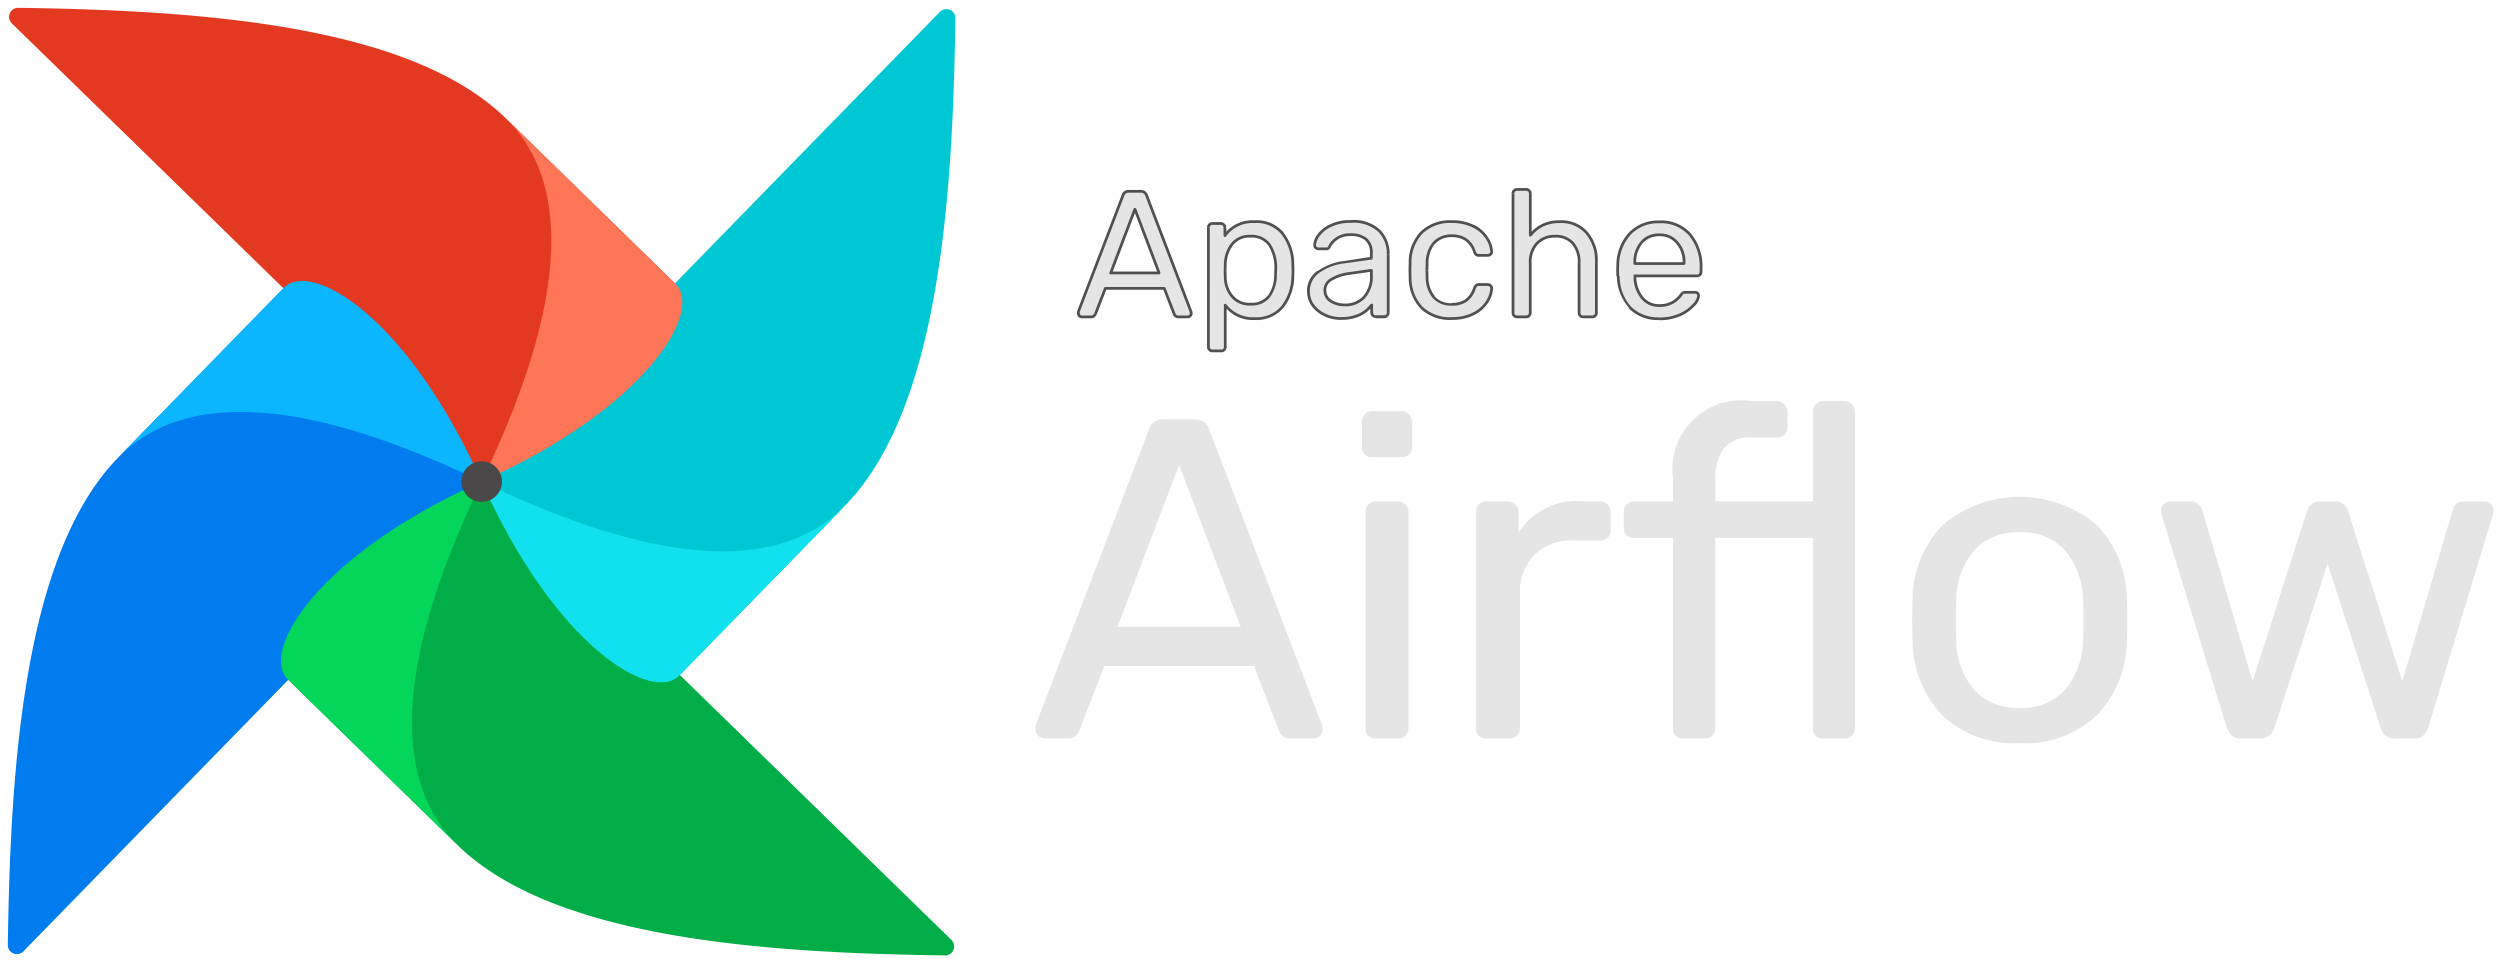 <svg xmlns="http://www.w3.org/2000/svg" xmlns:xlink="http://www.w3.org/1999/xlink" width="82.834" height="32" viewBox="0 0 82.834 32">
  <defs>
    <clipPath id="clip-path">
      <rect id="Rectangle_9061" data-name="Rectangle 9061" width="82.834" height="32" fill="#fff"/>
    </clipPath>
  </defs>
  <g id="AirflowLogo" clip-path="url(#clip-path)">
    <path id="Path_112340" data-name="Path 112340" d="M1.923,74.069l15.033-15.41a.278.278,0,0,0,.034-.355c-.914-1.276-2.6-1.5-3.226-2.355-1.852-2.54-2.322-3.978-3.117-3.889a.243.243,0,0,0-.144.076L5.071,57.7C1.947,60.9,1.5,67.956,1.417,73.86A.3.3,0,0,0,1.923,74.069Z" transform="translate(-1.158 -42.537)" fill="#017cee"/>
    <path id="Path_112341" data-name="Path 112341" d="M74.069,102.808,58.659,87.775a.278.278,0,0,0-.355-.034c-1.276.914-1.5,2.6-2.355,3.226-2.54,1.852-3.978,2.322-3.889,3.118a.242.242,0,0,0,.076.144L57.7,99.66c3.2,3.124,10.253,3.572,16.158,3.654A.3.3,0,0,0,74.069,102.808Z" transform="translate(-42.537 -71.657)" fill="#00ad46"/>
    <path id="Path_112342" data-name="Path 112342" d="M56.761,99.317c-1.749-1.706-2.561-5.083.793-12.045-5.45,2.436-7.36,5.638-6.421,6.554Z" transform="translate(-41.595 -71.314)" fill="#04d659" fill-rule="evenodd"/>
    <path id="Path_112343" data-name="Path 112343" d="M102.807,1.7,87.774,17.112a.278.278,0,0,0-.034.355c.914,1.276,2.6,1.5,3.226,2.355,1.852,2.54,2.322,3.978,3.118,3.889a.243.243,0,0,0,.144-.076l5.43-5.567c3.124-3.2,3.572-10.253,3.654-16.158A.3.3,0,0,0,102.807,1.7Z" transform="translate(-71.656 -1.317)" fill="#00c7d4"/>
    <path id="Path_112344" data-name="Path 112344" d="M99.315,88.065c-1.707,1.749-5.083,2.561-12.045-.793,2.436,5.45,5.638,7.36,6.554,6.421Z" transform="translate(-71.312 -71.314)" fill="#11e1ee" fill-rule="evenodd"/>
    <path id="Path_112345" data-name="Path 112345" d="M1.7,1.925,17.11,16.957a.278.278,0,0,0,.355.034c1.276-.914,1.5-2.6,2.355-3.226,2.54-1.852,3.978-2.322,3.889-3.117a.243.243,0,0,0-.076-.144L18.067,5.073C14.864,1.949,7.813,1.5,1.909,1.418A.3.3,0,0,0,1.7,1.925Z" transform="translate(-1.316 -1.159)" fill="#e43921"/>
    <path id="Path_112346" data-name="Path 112346" d="M88.063,21.4c1.749,1.707,2.561,5.083-.793,12.045,5.45-2.436,7.36-5.638,6.421-6.554Z" transform="translate(-71.312 -17.489)" fill="#ff7557" fill-rule="evenodd"/>
    <path id="Path_112347" data-name="Path 112347" d="M21.4,56.761c1.707-1.749,5.083-2.561,12.045.793-2.436-5.45-5.638-7.36-6.554-6.421Z" transform="translate(-17.489 -41.596)" fill="#0cb6ff" fill-rule="evenodd"/>
    <circle id="Ellipse_1192" data-name="Ellipse 1192" cx="0.672" cy="0.672" r="0.672" transform="translate(15.28 15.292) rotate(-0.709)" fill="#4a4848"/>
    <path id="Path_112348" data-name="Path 112348" d="M195.5,38.559a.122.122,0,0,1-.119-.119.245.245,0,0,1,.006-.065l1.475-3.848a.185.185,0,0,1,.19-.131h.4a.185.185,0,0,1,.19.131l1.469,3.848.012.065a.122.122,0,0,1-.119.119h-.3a.154.154,0,0,1-.1-.03.187.187,0,0,1-.048-.071l-.327-.844h-1.951l-.327.844a.168.168,0,0,1-.054.071.144.144,0,0,1-.1.03Zm2.557-1.457-.8-2.111-.8,2.111Zm1.772,2.587a.138.138,0,0,1-.1-.042.129.129,0,0,1-.036-.1V35.6a.129.129,0,0,1,.036-.1.138.138,0,0,1,.1-.042h.274a.143.143,0,0,1,.137.137v.262a1.13,1.13,0,0,1,.975-.458,1.116,1.116,0,0,1,.934.393,1.672,1.672,0,0,1,.339,1.011q.006.065.006.2t-.006.2a1.69,1.69,0,0,1-.339,1.011,1.126,1.126,0,0,1-.934.393,1.148,1.148,0,0,1-.963-.446v1.38a.129.129,0,0,1-.036.1.119.119,0,0,1-.1.042Zm1.261-1.552a.706.706,0,0,0,.613-.262,1.208,1.208,0,0,0,.214-.69q.006-.059.006-.172,0-1.124-.833-1.124a.728.728,0,0,0-.618.274,1.127,1.127,0,0,0-.22.642l-.006.226.006.232a.993.993,0,0,0,.226.613A.746.746,0,0,0,201.087,38.137Zm3,.482a1.243,1.243,0,0,1-.541-.119,1.036,1.036,0,0,1-.4-.321.793.793,0,0,1-.143-.458.778.778,0,0,1,.321-.642,1.813,1.813,0,0,1,.88-.333l.886-.125v-.172q0-.607-.7-.607a.748.748,0,0,0-.428.113.732.732,0,0,0-.25.256.162.162,0,0,1-.048.077.1.1,0,0,1-.071.024h-.256a.123.123,0,0,1-.131-.131.625.625,0,0,1,.131-.321,1.028,1.028,0,0,1,.4-.315,1.44,1.44,0,0,1,.66-.137,1.253,1.253,0,0,1,.957.315,1.084,1.084,0,0,1,.291.773v1.927a.138.138,0,0,1-.042.1.129.129,0,0,1-.1.036h-.274a.124.124,0,0,1-.137-.137v-.256a1.027,1.027,0,0,1-.381.321A1.365,1.365,0,0,1,204.089,38.619Zm.125-.446a.842.842,0,0,0,.63-.25,1,1,0,0,0,.25-.731v-.167l-.69.1a1.559,1.559,0,0,0-.636.2.406.406,0,0,0-.214.351.418.418,0,0,0,.2.369A.845.845,0,0,0,204.214,38.173Zm3.543.446a1.363,1.363,0,0,1-1-.357,1.461,1.461,0,0,1-.381-1.011l-.006-.238.006-.238a1.438,1.438,0,0,1,.381-1.005,1.35,1.35,0,0,1,1-.363,1.557,1.557,0,0,1,.725.155,1.107,1.107,0,0,1,.44.381.906.906,0,0,1,.161.452.1.1,0,0,1-.036.1.15.15,0,0,1-.1.036h-.285a.141.141,0,0,1-.089-.024.245.245,0,0,1-.059-.1.762.762,0,0,0-.285-.4.809.809,0,0,0-.464-.125.774.774,0,0,0-.589.232,1.042,1.042,0,0,0-.232.7l-.006.214.006.2a1.052,1.052,0,0,0,.232.7.772.772,0,0,0,.589.226.84.84,0,0,0,.464-.119.8.8,0,0,0,.285-.41.245.245,0,0,1,.059-.1.121.121,0,0,1,.089-.03h.285a.138.138,0,0,1,.1.042.1.1,0,0,1,.036.1.933.933,0,0,1-.161.452,1.107,1.107,0,0,1-.44.381A1.535,1.535,0,0,1,207.757,38.619Zm2.175-.059a.124.124,0,0,1-.137-.137V34.474a.129.129,0,0,1,.036-.1.138.138,0,0,1,.1-.042h.3a.143.143,0,0,1,.137.137V35.86a1.155,1.155,0,0,1,.4-.333,1.256,1.256,0,0,1,.577-.119,1.1,1.1,0,0,1,.886.369,1.409,1.409,0,0,1,.321.969v1.677a.138.138,0,0,1-.042.1.128.128,0,0,1-.1.036h-.3a.124.124,0,0,1-.137-.137V36.775a.947.947,0,0,0-.208-.654.739.739,0,0,0-.589-.232.79.79,0,0,0-.6.238.9.9,0,0,0-.22.648v1.647a.138.138,0,0,1-.042.1.128.128,0,0,1-.1.036Zm4.718.059a1.315,1.315,0,0,1-.981-.375,1.568,1.568,0,0,1-.4-1.035l-.006-.2.006-.2a1.576,1.576,0,0,1,.4-1.023,1.288,1.288,0,0,1,.969-.381,1.275,1.275,0,0,1,1.023.422,1.66,1.66,0,0,1,.363,1.13v.1a.138.138,0,0,1-.042.1.128.128,0,0,1-.1.036h-2.058v.054a1.126,1.126,0,0,0,.232.66.71.71,0,0,0,.577.268.834.834,0,0,0,.446-.107.9.9,0,0,0,.262-.232.323.323,0,0,1,.077-.083.209.209,0,0,1,.1-.018h.291a.134.134,0,0,1,.089.03.1.1,0,0,1,.036.083.52.52,0,0,1-.167.315,1.338,1.338,0,0,1-.458.321A1.627,1.627,0,0,1,214.65,38.619Zm.815-1.832v-.018a.969.969,0,0,0-.226-.666.807.807,0,0,0-1.189,0,1,1,0,0,0-.214.666v.018Z" transform="translate(-159.653 -28.058)" fill="#e5e5e5"/>
    <path id="Path_112349" data-name="Path 112349" d="M195.21,38.32l-.032.032h0Zm-.03-.149-.043-.016v0Zm1.475-3.848.043.016h0Zm.785,0-.043.016h0Zm1.469,3.848.045-.008a.042.042,0,0,0,0-.008Zm.012.065h.046a.061.061,0,0,0,0-.008Zm-.036.083.032.032Zm-.488.006-.032.032,0,0Zm-.048-.071.043-.014v0Zm-.327-.844.043-.016a.046.046,0,0,0-.043-.029Zm-1.951,0v-.046a.046.046,0,0,0-.043.029Zm-.327.844-.043-.017v0Zm-.054.071.029.035h0Zm2.159-1.427v.046a.046.046,0,0,0,.043-.062Zm-.8-2.111.043-.016a.046.046,0,0,0-.085,0Zm-.8,2.111-.043-.016a.046.046,0,0,0,.043.062Zm-.952,1.411a.068.068,0,0,1-.051-.022l-.065.065a.16.16,0,0,0,.116.049Zm-.051-.022a.069.069,0,0,1-.022-.051h-.091a.16.16,0,0,0,.049.116Zm-.022-.051a.21.21,0,0,1,0-.051l-.087-.029a.276.276,0,0,0-.008.08Zm0-.049L196.7,34.34l-.085-.033-1.475,3.848Zm1.475-3.848a.15.15,0,0,1,.054-.076.16.16,0,0,1,.093-.025v-.091a.25.25,0,0,0-.145.041.241.241,0,0,0-.089.12Zm.147-.1h.4v-.091h-.4Zm.4,0a.16.16,0,0,1,.093.025.151.151,0,0,1,.054.076l.086-.031a.241.241,0,0,0-.089-.12.25.25,0,0,0-.145-.041Zm.148.1,1.469,3.848.085-.033-1.469-3.848Zm1.467,3.84.012.065.09-.016-.012-.065Zm.011.057a.069.069,0,0,1-.022.051l.065.065a.16.16,0,0,0,.049-.116Zm-.022.051a.069.069,0,0,1-.051.022V38.4a.159.159,0,0,0,.116-.049Zm-.051.022h-.3V38.4h.3Zm-.3,0a.11.11,0,0,1-.072-.019l-.059.07a.2.2,0,0,0,.13.04Zm-.069-.016a.14.14,0,0,1-.037-.053l-.087.029a.231.231,0,0,0,.059.089Zm-.037-.056-.327-.844-.085.033.327.844Zm-.37-.874h-1.951v.091h1.951Zm-1.993.029-.327.844.085.033.327-.844Zm-.328.847a.125.125,0,0,1-.04.051l.059.069a.214.214,0,0,0,.067-.092Zm-.04.051a.1.1,0,0,1-.066.019V38.4a.189.189,0,0,0,.124-.04Zm-.066.019h-.3V38.4h.3Zm2.3-1.428-.8-2.111-.085.032.8,2.111Zm-.888-2.111-.8,2.111.086.032.8-2.111Zm-.76,2.173h1.606v-.091h-1.606Zm3.276,2.5-.032.032Zm0-4.139.032.032Zm.47,0-.035.03,0,0Zm.042.357h-.046a.046.046,0,0,0,.083.027Zm1.909-.065-.036.028h0Zm.339,1.011-.046,0v0Zm0,.4-.046,0v0Zm-.339,1.011.036.029h0Zm-1.9-.054.036-.028a.046.046,0,0,0-.082.028Zm-.036,1.475-.032-.032,0,0Zm1.487-1.772-.037-.027h0Zm.214-.69-.046,0v0Zm-1.445-1.023-.036-.028h0Zm-.22.642-.046,0h.046Zm-.006.226h-.046v0Zm.006.232H200Zm.226.613.035-.029Zm-.648,1.768a.092.092,0,0,1-.069-.028l-.065.065a.183.183,0,0,0,.133.055Zm-.069-.028a.083.083,0,0,1-.022-.063h-.091a.174.174,0,0,0,.049.127Zm-.022-.063V35.4h-.091v3.949Zm0-3.949a.083.083,0,0,1,.022-.063l-.065-.065a.174.174,0,0,0-.049.127Zm.022-.063a.092.092,0,0,1,.069-.028v-.091a.183.183,0,0,0-.133.055Zm.069-.028h.274v-.091h-.274Zm.274,0a.073.073,0,0,1,.06.026l.069-.06a.164.164,0,0,0-.13-.058Zm.065.031a.073.073,0,0,1,.026.06h.091a.165.165,0,0,0-.058-.13Zm.026.06v.262h.091V35.4Zm.083.289a1.084,1.084,0,0,1,.938-.439v-.091a1.175,1.175,0,0,0-1.012.477Zm.938-.439a1.071,1.071,0,0,1,.9.375l.072-.057a1.161,1.161,0,0,0-.97-.41Zm.9.375a1.625,1.625,0,0,1,.329.984l.091,0a1.716,1.716,0,0,0-.349-1.038Zm.329.986c0,.041.006.107.006.2h.091c0-.091,0-.161-.006-.206Zm.006.2c0,.091,0,.157-.006.2l.091.008c0-.046.006-.115.006-.206Zm-.006.2a1.644,1.644,0,0,1-.329.984l.072.057a1.734,1.734,0,0,0,.349-1.038Zm-.329.984a1.08,1.08,0,0,1-.9.375v.091a1.171,1.171,0,0,0,.969-.41Zm-.9.375a1.1,1.1,0,0,1-.927-.428l-.072.056a1.194,1.194,0,0,0,1,.464Zm-1.009-.4v1.38h.091v-1.38Zm0,1.38a.083.083,0,0,1-.022.063l.065.065a.174.174,0,0,0,.049-.127Zm-.025.065a.074.074,0,0,1-.061.026v.091a.165.165,0,0,0,.13-.058Zm-.061.026h-.291v.091h.291Zm.969-1.461a.751.751,0,0,0,.65-.28l-.074-.054a.661.661,0,0,1-.576.243Zm.649-.28a1.254,1.254,0,0,0,.223-.715l-.091,0a1.163,1.163,0,0,1-.2.664Zm.223-.713c0-.042.006-.1.006-.177h-.091c0,.075,0,.131-.006.168Zm.006-.177a1.454,1.454,0,0,0-.217-.87.773.773,0,0,0-.661-.3v.091a.682.682,0,0,1,.588.262,1.367,1.367,0,0,1,.2.816Zm-.878-1.17a.774.774,0,0,0-.655.292l.073.055a.683.683,0,0,1,.582-.256Zm-.655.292A1.173,1.173,0,0,0,200,36.6l.091,0a1.081,1.081,0,0,1,.211-.617ZM200,36.6l-.006.226.091,0,.006-.226Zm-.006.228.006.232.091,0-.006-.232Zm.006.232a1.04,1.04,0,0,0,.236.64l.071-.058a.948.948,0,0,1-.216-.585Zm.236.64a.792.792,0,0,0,.648.278v-.091a.7.7,0,0,1-.577-.245Zm3.108.6.02-.041Zm-.4-.321-.038.026h0Zm.178-1.1.028.036h0Zm.88-.333.006.045h0Zm.886-.125.006.045a.046.046,0,0,0,.039-.045Zm-1.124-.666.025.038h0Zm-.25.256-.04-.022,0,.008Zm-.048.077-.029-.036,0,0Zm-.422-.012-.035.03,0,0Zm-.036-.1-.046,0v0Zm.131-.321-.037-.026h0Zm.4-.315.02.041h0Zm1.618.178-.033.031h0Zm.25,2.8.032.032Zm-.47,0-.035.03,0,0Zm-.036-.357h.046a.046.046,0,0,0-.083-.026Zm-.381.321-.021-.041Zm.119-.565-.033-.032h0Zm.25-.9h.046a.046.046,0,0,0-.052-.045Zm-.69.1.006.045h0Zm-.636.2.025.039h0Zm-.018.72-.025.038h0Zm.339.525a1.2,1.2,0,0,1-.521-.115l-.039.083a1.288,1.288,0,0,0,.561.123Zm-.521-.115a.992.992,0,0,1-.381-.307l-.074.054a1.08,1.08,0,0,0,.415.335Zm-.38-.306a.747.747,0,0,1-.135-.432h-.091a.838.838,0,0,0,.151.484Zm-.135-.432a.733.733,0,0,1,.3-.606l-.056-.072a.824.824,0,0,0-.339.678Zm.3-.606a1.768,1.768,0,0,1,.858-.324L204,36.5a1.859,1.859,0,0,0-.9.342Zm.858-.324.886-.125-.013-.091L204,36.5Zm.925-.17v-.172h-.091v.172Zm0-.172a.617.617,0,0,0-.19-.489.82.82,0,0,0-.552-.163v.091a.731.731,0,0,1,.492.14.526.526,0,0,1,.158.42Zm-.741-.652a.792.792,0,0,0-.454.121l.051.076a.7.7,0,0,1,.4-.105Zm-.453.12a.775.775,0,0,0-.265.272l.08.045a.686.686,0,0,1,.235-.24Zm-.268.28a.12.12,0,0,1-.033.056l.057.071a.206.206,0,0,0,.062-.1Zm-.037.059a.053.053,0,0,1-.039.01v.091a.142.142,0,0,0,.1-.037Zm-.039.01h-.256v.091h.256Zm-.256,0a.1.1,0,0,1-.065-.025l-.06.069a.188.188,0,0,0,.125.047Zm-.06-.02a.1.1,0,0,1-.025-.065h-.091a.188.188,0,0,0,.047.125Zm-.025-.063a.583.583,0,0,1,.123-.3l-.075-.052a.67.67,0,0,0-.139.345Zm.123-.3a.982.982,0,0,1,.381-.3l-.04-.082a1.074,1.074,0,0,0-.416.33Zm.382-.3a1.394,1.394,0,0,1,.639-.132v-.091a1.485,1.485,0,0,0-.681.142Zm.639-.132a1.21,1.21,0,0,1,.924.3l.067-.062a1.3,1.3,0,0,0-.991-.33Zm.924.3a1.037,1.037,0,0,1,.279.742h.091a1.129,1.129,0,0,0-.3-.8Zm.279.742v1.927h.091V36.292Zm0,1.927a.092.092,0,0,1-.028.069l.065.065a.183.183,0,0,0,.055-.133Zm-.028.069a.083.083,0,0,1-.063.022V38.4a.174.174,0,0,0,.127-.049Zm-.063.022h-.274V38.4h.274Zm-.274,0a.1.1,0,0,1-.071-.025l-.059.069a.2.2,0,0,0,.131.047Zm-.066-.02a.1.1,0,0,1-.025-.071h-.091a.2.2,0,0,0,.047.131Zm-.025-.071v-.256h-.091v.256Zm-.083-.282a.983.983,0,0,1-.364.307l.042.081a1.073,1.073,0,0,0,.4-.336Zm-.364.307a1.32,1.32,0,0,1-.615.126v.091a1.41,1.41,0,0,0,.658-.136Zm-.49-.229a.888.888,0,0,0,.663-.264l-.065-.064a.8.8,0,0,1-.6.236Zm.663-.264a1.049,1.049,0,0,0,.263-.763h-.091a.959.959,0,0,1-.237.7Zm.263-.763v-.167h-.091v.167Zm-.052-.212-.69.1.013.09.69-.1Zm-.69.1a1.6,1.6,0,0,0-.655.209l.051.076a1.514,1.514,0,0,1,.617-.195Zm-.654.209a.451.451,0,0,0-.235.389h.091a.361.361,0,0,1,.193-.312Zm-.235.389a.464.464,0,0,0,.217.407l.051-.076a.373.373,0,0,1-.176-.331Zm.217.407a.891.891,0,0,0,.488.132v-.091a.8.8,0,0,1-.439-.118Zm3.032.176-.033.032h0Zm-.381-1.011h-.046Zm-.006-.238h-.046v0Zm.006-.238-.046,0h.046Zm.381-1.005.032.032Zm1.725-.208-.021.041Zm.44.381-.039.024h0Zm.161.452-.046,0v0Zm-.036.1.03.035Zm-.476.012.029-.036Zm-.059-.1-.043.015v0Zm-.285-.4-.026.038h0Zm-1.053.107-.033-.031h0Zm-.232.7-.046,0h.046Zm-.006.214h-.046v0Zm.006.2h-.046Zm.232.7-.033.031Zm1.053.107.025.038h0Zm.285-.41-.042-.018v0Zm.059-.1.029.036,0,0Zm.476.012-.032.032,0,0Zm.036.1-.046,0v0Zm-.161.452-.039-.025h0Zm-.44.381-.021-.041h0Zm-.725.109a1.318,1.318,0,0,1-.967-.344l-.064.065a1.408,1.408,0,0,0,1.031.37Zm-.967-.343a1.415,1.415,0,0,1-.368-.981l-.091,0a1.505,1.505,0,0,0,.394,1.041Zm-.368-.98-.006-.238-.091,0,.006.238Zm-.006-.236.006-.238-.091,0-.006.238Zm.006-.237a1.392,1.392,0,0,1,.367-.974l-.065-.065a1.483,1.483,0,0,0-.394,1.036Zm.367-.974a1.3,1.3,0,0,1,.967-.349v-.091a1.4,1.4,0,0,0-1.032.376Zm.967-.349a1.512,1.512,0,0,1,.7.149l.042-.081a1.6,1.6,0,0,0-.747-.16Zm.7.149a1.06,1.06,0,0,1,.422.364l.077-.049a1.152,1.152,0,0,0-.458-.4Zm.423.365a.861.861,0,0,1,.153.429l.091,0a.953.953,0,0,0-.168-.475Zm.153.431a.058.058,0,0,1-.02.056l.06.069a.15.15,0,0,0,.051-.134Zm-.02.056a.1.1,0,0,1-.071.025v.091a.2.2,0,0,0,.131-.047Zm-.071.025h-.285v.091h.285Zm-.285,0a.1.1,0,0,1-.061-.014l-.057.071a.185.185,0,0,0,.118.034Zm-.061-.014a.207.207,0,0,1-.046-.077l-.084.035a.285.285,0,0,0,.073.113Zm-.045-.075a.807.807,0,0,0-.3-.428l-.05.077a.717.717,0,0,1,.267.381Zm-.3-.427a.855.855,0,0,0-.49-.133v.091a.764.764,0,0,1,.438.117Zm-.49-.133a.819.819,0,0,0-.622.246l.066.063a.728.728,0,0,1,.556-.218Zm-.622.246a1.086,1.086,0,0,0-.244.725l.091,0a1,1,0,0,1,.219-.666Zm-.244.726-.006.214.091,0,.006-.214Zm-.006.217.006.2.091,0-.006-.2Zm.006.2a1.1,1.1,0,0,0,.244.731l.066-.063a1.007,1.007,0,0,1-.219-.672Zm.244.731a.817.817,0,0,0,.622.24V37.9a.727.727,0,0,1-.556-.212Zm.622.24a.885.885,0,0,0,.489-.126l-.05-.077a.794.794,0,0,1-.439.112Zm.49-.127a.841.841,0,0,0,.3-.433l-.086-.031a.751.751,0,0,1-.268.388Zm.3-.431a.208.208,0,0,1,.046-.077l-.057-.071a.285.285,0,0,0-.073.113Zm.05-.08a.077.077,0,0,1,.057-.016v-.091a.166.166,0,0,0-.122.043Zm.057-.016h.285v-.091h-.285Zm.285,0a.092.092,0,0,1,.069.028l.065-.065a.184.184,0,0,0-.133-.055Zm.071.031a.058.058,0,0,1,.02.056l.091.009a.15.15,0,0,0-.051-.134Zm.02.058a.886.886,0,0,1-.153.43l.077.049a.98.98,0,0,0,.168-.474Zm-.154.43a1.06,1.06,0,0,1-.422.364l.042.081a1.152,1.152,0,0,0,.458-.4Zm-.423.365a1.49,1.49,0,0,1-.7.149v.091a1.58,1.58,0,0,0,.747-.16Zm1.37.1-.035.03,0,0Zm0-4.145.032.032h0Zm.494,0-.035.03,0,0Zm.042,1.481h-.046a.046.046,0,0,0,.082.028Zm.4-.333.02.041h0Zm1.463.25-.035.03h0Zm.279,2.747-.032-.032h0Zm-.494,0-.035.03,0,0Zm-.244-2.4-.035.03h0Zm-1.189.006-.033-.031h0Zm-.262,2.4-.032-.032Zm-.392-.01a.1.1,0,0,1-.071-.025l-.06.069a.2.2,0,0,0,.131.047Zm-.066-.02a.1.1,0,0,1-.025-.071h-.091a.2.2,0,0,0,.047.131Zm-.025-.071V34.27h-.091v3.949Zm0-3.949a.083.083,0,0,1,.022-.063l-.065-.065a.174.174,0,0,0-.049.127Zm.022-.063a.092.092,0,0,1,.069-.028v-.091a.183.183,0,0,0-.133.055Zm.069-.028h.3v-.091h-.3Zm.3,0a.073.073,0,0,1,.06.026l.069-.06a.165.165,0,0,0-.13-.058Zm.065.031a.073.073,0,0,1,.026.06h.091a.165.165,0,0,0-.058-.13Zm.026.06v1.386h.091V34.27Zm.082,1.414a1.107,1.107,0,0,1,.388-.32l-.04-.082a1.2,1.2,0,0,0-.42.346Zm.389-.321a1.212,1.212,0,0,1,.556-.114v-.091a1.3,1.3,0,0,0-.6.124Zm.556-.114a1.057,1.057,0,0,1,.851.353l.069-.059a1.148,1.148,0,0,0-.921-.385Zm.852.353a1.365,1.365,0,0,1,.31.939h.091a1.454,1.454,0,0,0-.333-1Zm.31.939v1.677h.091V36.541Zm0,1.677a.092.092,0,0,1-.028.069l.065.065a.184.184,0,0,0,.055-.133Zm-.028.069a.083.083,0,0,1-.063.022V38.4a.174.174,0,0,0,.127-.049Zm-.063.022h-.3V38.4h.3Zm-.3,0a.1.1,0,0,1-.071-.025l-.06.069a.2.2,0,0,0,.131.047Zm-.066-.02a.1.1,0,0,1-.025-.071h-.091a.2.2,0,0,0,.047.131Zm-.025-.071V36.571h-.091v1.647Zm0-1.647a.991.991,0,0,0-.22-.685l-.068.061a.9.9,0,0,1,.2.624Zm-.219-.684a.784.784,0,0,0-.623-.248v.091a.694.694,0,0,1,.554.216Zm-.623-.248a.835.835,0,0,0-.634.252l.066.063a.745.745,0,0,1,.568-.224Zm-.634.252a.949.949,0,0,0-.233.68h.091a.858.858,0,0,1,.208-.617Zm-.233.68v1.647h.091V36.571Zm0,1.647a.092.092,0,0,1-.028.069l.065.065a.183.183,0,0,0,.055-.133Zm-.028.069a.083.083,0,0,1-.063.022V38.4a.174.174,0,0,0,.127-.049Zm-.063.022h-.3V38.4h.3Zm3.44-.269-.033.032h0Zm-.4-1.035h-.046Zm-.006-.2h-.046v0Zm.006-.2-.046,0v0Zm.4-1.023-.033-.032h0Zm1.992.042-.035.03h0Zm.321,1.332.032.032h0Zm-2.153.036v-.046a.046.046,0,0,0-.046.046Zm0,.054h-.046v0Zm.232.66-.036.028h0Zm1.023.161.024.039h0Zm.262-.232-.037-.027h0Zm.077-.083.02.041,0,0Zm.482.012-.029.035Zm-.131.4-.034-.031h0Zm-.458.321.019.042h0Zm.143-1.7v.046a.046.046,0,0,0,.046-.046Zm-.226-.684-.035.029h0Zm-1.189,0-.035-.029h0Zm-.214.684h-.046a.046.046,0,0,0,.046.046Zm.815,1.786a1.269,1.269,0,0,1-.949-.361l-.065.064a1.36,1.36,0,0,0,1.014.388Zm-.948-.36A1.524,1.524,0,0,1,213.112,37l-.091,0a1.614,1.614,0,0,0,.411,1.064Zm-.386-1-.006-.2-.091,0,.006.2Zm-.006-.2.006-.2-.091,0-.006.2Zm.006-.195a1.532,1.532,0,0,1,.392-.994l-.066-.063a1.623,1.623,0,0,0-.417,1.051Zm.392-.994a1.242,1.242,0,0,1,.936-.367v-.091a1.334,1.334,0,0,0-1,.395Zm.936-.367a1.23,1.23,0,0,1,.988.406l.069-.06a1.321,1.321,0,0,0-1.058-.438Zm.989.407a1.616,1.616,0,0,1,.351,1.1h.091a1.706,1.706,0,0,0-.374-1.16Zm.351,1.1v.1h.091v-.1Zm0,.1a.092.092,0,0,1-.028.069l.065.065a.183.183,0,0,0,.055-.133Zm-.028.069a.083.083,0,0,1-.063.022v.091a.174.174,0,0,0,.127-.049Zm-.063.022h-2.058v.091h2.058Zm-2.1.046v.054h.091v-.054Zm0,.056a1.172,1.172,0,0,0,.242.686l.072-.056a1.081,1.081,0,0,1-.222-.634Zm.242.687a.756.756,0,0,0,.612.284v-.091a.665.665,0,0,1-.541-.251Zm.612.284a.879.879,0,0,0,.47-.114l-.048-.078a.79.79,0,0,1-.422.1Zm.47-.114a.948.948,0,0,0,.275-.244l-.075-.052a.861.861,0,0,1-.249.22Zm.274-.243a.643.643,0,0,1,.043-.053l.014-.013,0,0-.041-.082a.17.17,0,0,0-.044.037c-.014.016-.031.036-.049.06Zm.064-.071a.174.174,0,0,1,.078-.011v-.091a.249.249,0,0,0-.125.024Zm.078-.011h.291v-.091h-.291Zm.291,0a.089.089,0,0,1,.06.019l.059-.07a.18.18,0,0,0-.118-.04Zm.06.019a.057.057,0,0,1,.019.048h.091a.148.148,0,0,0-.052-.118Zm.019.048a.479.479,0,0,1-.155.285l.068.061a.563.563,0,0,0,.178-.346Zm-.155.285a1.291,1.291,0,0,1-.443.31l.038.083a1.386,1.386,0,0,0,.473-.333Zm-.442.309a1.58,1.58,0,0,1-.653.127v.091a1.671,1.671,0,0,0,.691-.135Zm.207-1.659v-.018h-.091v.018Zm0-.018a1.014,1.014,0,0,0-.237-.7l-.069.061a.923.923,0,0,1,.214.636Zm-.237-.7a.782.782,0,0,0-.63-.278v.091a.691.691,0,0,1,.56.245Zm-.63-.278a.782.782,0,0,0-.63.278l.07.059a.691.691,0,0,1,.56-.245Zm-.63.278a1.048,1.048,0,0,0-.225.7h.091a.957.957,0,0,1,.2-.637Zm-.225.7v.018h.091v-.018Zm.046.064h1.629v-.091h-1.629Z" transform="translate(-159.448 -27.854)" fill="#51504f"/>
    <path id="Path_112350" data-name="Path 112350" d="M187.916,83.847a.31.31,0,0,1-.3-.3.608.608,0,0,1,.015-.166l3.747-9.775a.47.47,0,0,1,.483-.332h1.027a.47.47,0,0,1,.483.332l3.732,9.775.03.166a.31.31,0,0,1-.3.3h-.771a.391.391,0,0,1-.257-.076.477.477,0,0,1-.121-.181l-.831-2.145H189.9l-.831,2.145a.429.429,0,0,1-.136.181.366.366,0,0,1-.242.076Zm6.5-3.7-2.04-5.363-2.04,5.363Zm4.365-5.62a.316.316,0,0,1-.348-.347v-.816a.381.381,0,0,1,.091-.257.35.35,0,0,1,.257-.106h.952a.361.361,0,0,1,.363.363v.816a.35.35,0,0,1-.106.257.381.381,0,0,1-.257.091Zm.121,9.322a.316.316,0,0,1-.348-.348V76.338a.326.326,0,0,1,.091-.242.35.35,0,0,1,.257-.106h.725a.362.362,0,0,1,.348.347V83.5a.35.35,0,0,1-.106.257.327.327,0,0,1-.242.091Zm3.659,0a.316.316,0,0,1-.347-.348V76.353a.382.382,0,0,1,.091-.257.35.35,0,0,1,.257-.106h.7a.361.361,0,0,1,.363.363v.665a2.269,2.269,0,0,1,2.115-1.027h.589a.362.362,0,0,1,.347.347v.619a.3.3,0,0,1-.106.242.326.326,0,0,1-.242.091h-.906a1.7,1.7,0,0,0-1.284.483,1.735,1.735,0,0,0-.468,1.284V83.5a.35.35,0,0,1-.106.257.382.382,0,0,1-.257.091Zm6.525,0a.316.316,0,0,1-.347-.348V77.2h-1.284a.316.316,0,0,1-.347-.347v-.514a.326.326,0,0,1,.091-.242.349.349,0,0,1,.257-.106h1.284v-.755a2.284,2.284,0,0,1,2.6-2.568h.846a.362.362,0,0,1,.348.347v.514a.35.35,0,0,1-.106.257.327.327,0,0,1-.242.091h-.816a1.118,1.118,0,0,0-.952.363,1.733,1.733,0,0,0-.272,1.073v.68h3.233V73.014a.327.327,0,0,1,.091-.242.35.35,0,0,1,.257-.106h.695a.362.362,0,0,1,.348.347V83.5a.35.35,0,0,1-.106.257.327.327,0,0,1-.242.091h-.695a.316.316,0,0,1-.348-.348V77.2H210.14v6.3a.35.35,0,0,1-.106.257.327.327,0,0,1-.242.091ZM220.227,84a3.46,3.46,0,0,1-2.583-.937,3.647,3.647,0,0,1-.967-2.493l-.015-.65.015-.65a3.592,3.592,0,0,1,.982-2.478,3.941,3.941,0,0,1,5.137,0,3.593,3.593,0,0,1,.982,2.478q.015.166.015.65t-.015.65a3.612,3.612,0,0,1-.982,2.493A3.409,3.409,0,0,1,220.227,84Zm0-1.163a1.91,1.91,0,0,0,1.5-.6,2.631,2.631,0,0,0,.6-1.738q.015-.151.015-.574t-.015-.574a2.631,2.631,0,0,0-.6-1.737,1.91,1.91,0,0,0-1.5-.6,1.958,1.958,0,0,0-1.511.6,2.574,2.574,0,0,0-.589,1.737l-.015.574.015.574a2.574,2.574,0,0,0,.589,1.738A1.958,1.958,0,0,0,220.227,82.834Zm7.336,1.012a.452.452,0,0,1-.3-.091.706.706,0,0,1-.181-.287l-2.145-7.01-.03-.151a.307.307,0,0,1,.091-.227.342.342,0,0,1,.227-.091h.665a.327.327,0,0,1,.242.091.345.345,0,0,1,.136.166l1.677,5.7,1.8-5.635a.406.406,0,0,1,.136-.212.388.388,0,0,1,.287-.106h.514a.388.388,0,0,1,.287.106.406.406,0,0,1,.136.212l1.8,5.635,1.677-5.7a.35.35,0,0,1,.106-.166.381.381,0,0,1,.257-.091h.68a.29.29,0,0,1,.212.091.308.308,0,0,1,.091.227l-.03.151-2.13,7.01a.706.706,0,0,1-.181.287.478.478,0,0,1-.317.091h-.589a.458.458,0,0,1-.5-.378l-1.753-5.409-1.753,5.409a.5.5,0,0,1-.514.378Z" transform="translate(-153.307 -59.379)" fill="#e5e5e5"/>
  </g>
</svg>
